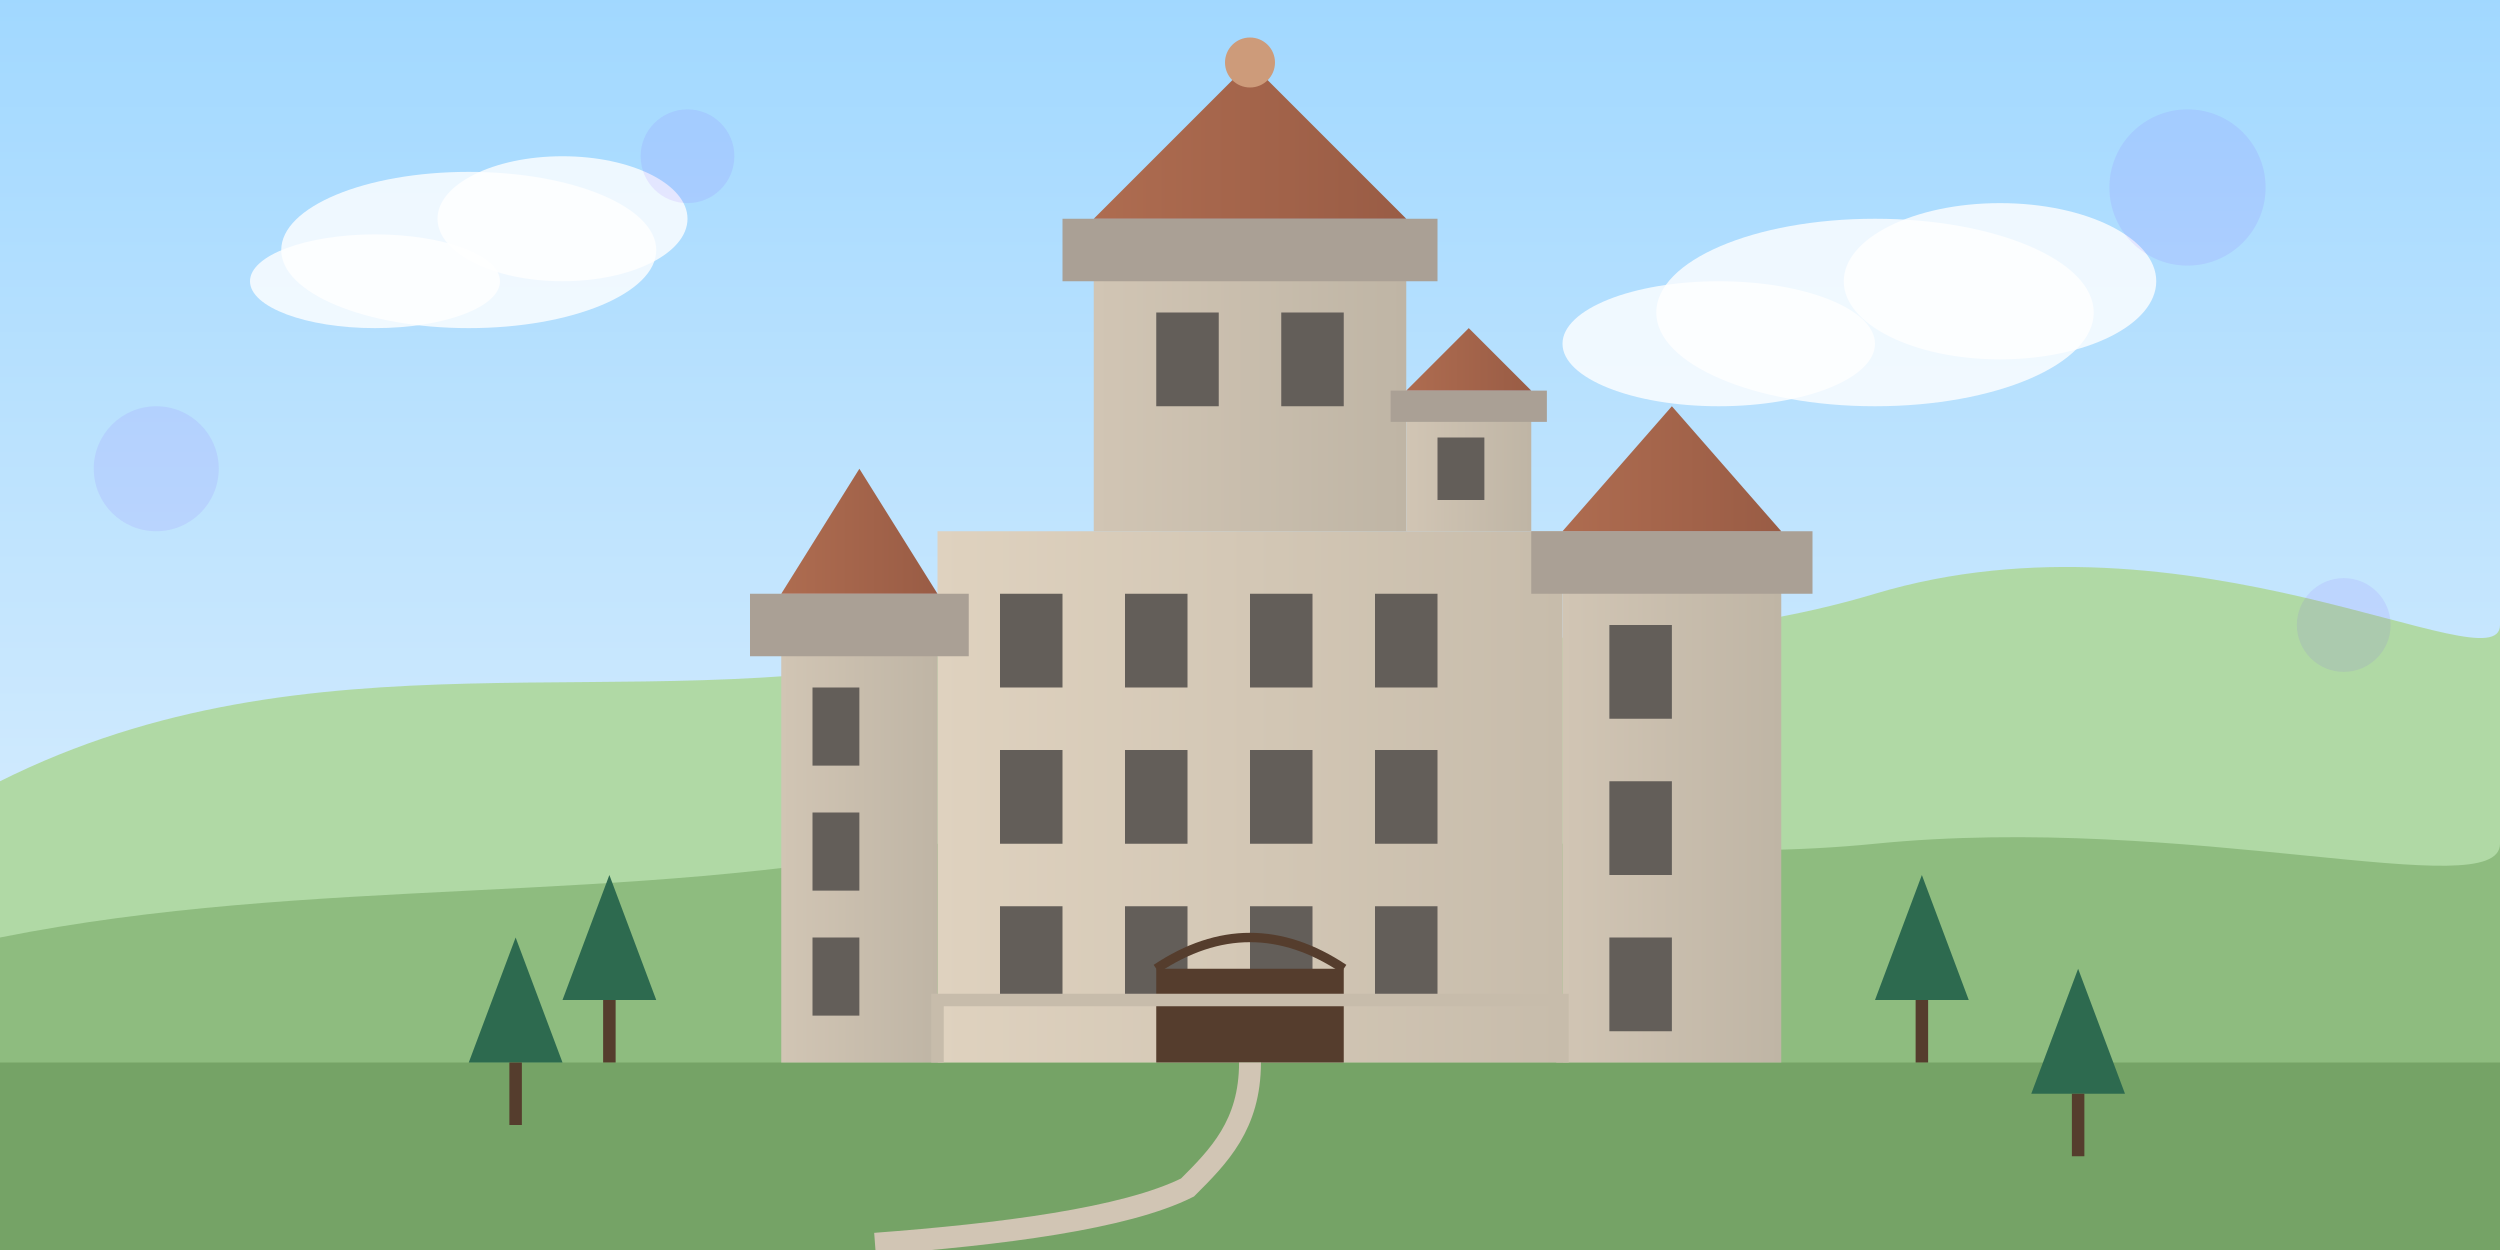 <svg xmlns="http://www.w3.org/2000/svg" width="800" height="400" viewBox="0 0 800 400">
  <rect x="0" y="0" width="800" height="400" fill="#333333" stroke="none"/>
  <defs>
    <linearGradient id="sky-gradient" x1="0%" y1="0%" x2="0%" y2="100%">
      <stop offset="0%" style="stop-color:#a1d8ff;stop-opacity:1" />
      <stop offset="100%" style="stop-color:#eaf4fd;stop-opacity:1" />
    </linearGradient>
    
    <linearGradient id="castle-gradient" x1="0%" y1="0%" x2="100%" y2="0%">
      <stop offset="0%" style="stop-color:#dfd2bf;stop-opacity:1" />
      <stop offset="100%" style="stop-color:#c7bcab;stop-opacity:1" />
    </linearGradient>
    
    <linearGradient id="tower-gradient" x1="0%" y1="0%" x2="100%" y2="0%">
      <stop offset="0%" style="stop-color:#d1c5b4;stop-opacity:1" />
      <stop offset="100%" style="stop-color:#bfb5a5;stop-opacity:1" />
    </linearGradient>
    
    <linearGradient id="roof-gradient" x1="0%" y1="0%" x2="100%" y2="0%">
      <stop offset="0%" style="stop-color:#ae6c50;stop-opacity:1" />
      <stop offset="100%" style="stop-color:#995c45;stop-opacity:1" />
    </linearGradient>
  </defs>
  
  <!-- Sky background -->
  <rect width="800" height="400" fill="url(#sky-gradient)" />
  
  <!-- Distant hills -->
  <path d="M0,250 C100,200 200,230 300,210 C400,190 500,220 600,190 C700,160 800,220 800,200 L800,400 L0,400 Z" fill="#b0d9a5" />
  
  <!-- Middle ground -->
  <path d="M0,300 C100,280 200,290 300,270 C400,250 500,280 600,270 C700,260 800,290 800,270 L800,400 L0,400 Z" fill="#8ebc7f" />
  
  <!-- Main ground -->
  <rect x="0" y="340" width="800" height="60" fill="#75a366" />
  
  <!-- Karlštejn Castle -->
  <!-- Main castle building -->
  <rect x="300" y="170" width="200" height="170" fill="url(#castle-gradient)" />
  
  <!-- Castle details - windows -->
  <rect x="320" y="190" width="20" height="30" fill="#635e59" />
  <rect x="360" y="190" width="20" height="30" fill="#635e59" />
  <rect x="400" y="190" width="20" height="30" fill="#635e59" />
  <rect x="440" y="190" width="20" height="30" fill="#635e59" />
  
  <rect x="320" y="240" width="20" height="30" fill="#635e59" />
  <rect x="360" y="240" width="20" height="30" fill="#635e59" />
  <rect x="400" y="240" width="20" height="30" fill="#635e59" />
  <rect x="440" y="240" width="20" height="30" fill="#635e59" />
  
  <rect x="320" y="290" width="20" height="30" fill="#635e59" />
  <rect x="360" y="290" width="20" height="30" fill="#635e59" />
  <rect x="400" y="290" width="20" height="30" fill="#635e59" />
  <rect x="440" y="290" width="20" height="30" fill="#635e59" />
  
  <!-- Main castle gate -->
  <rect x="370" y="310" width="60" height="30" fill="#553d2d" />
  <path d="M370,310 Q400,290 430,310" fill="none" stroke="#553d2d" stroke-width="3" />
  
  <!-- Left tower -->
  <rect x="250" y="200" width="50" height="140" fill="url(#tower-gradient)" />
  <rect x="240" y="190" width="70" height="20" fill="#aaa095" />
  <path d="M250,190 L275,150 L300,190" fill="url(#roof-gradient)" />
  
  <rect x="260" y="220" width="15" height="25" fill="#635e59" />
  <rect x="260" y="260" width="15" height="25" fill="#635e59" />
  <rect x="260" y="300" width="15" height="25" fill="#635e59" />
  
  <!-- Large central tower -->
  <rect x="350" y="80" width="100" height="90" fill="url(#tower-gradient)" />
  <rect x="340" y="70" width="120" height="20" fill="#aaa095" />
  <path d="M350,70 L400,20 L450,70" fill="url(#roof-gradient)" />
  <circle cx="400" cy="20" r="8" fill="#cd9b7a" />
  
  <rect x="370" y="100" width="20" height="30" fill="#635e59" />
  <rect x="410" y="100" width="20" height="30" fill="#635e59" />
  
  <!-- Right tower -->
  <rect x="500" y="180" width="70" height="160" fill="url(#tower-gradient)" />
  <rect x="490" y="170" width="90" height="20" fill="#aaa095" />
  <path d="M500,170 L535,130 L570,170" fill="url(#roof-gradient)" />
  
  <rect x="515" y="200" width="20" height="30" fill="#635e59" />
  <rect x="515" y="250" width="20" height="30" fill="#635e59" />
  <rect x="515" y="300" width="20" height="30" fill="#635e59" />
  
  <!-- Small tower -->
  <rect x="450" y="130" width="40" height="40" fill="url(#tower-gradient)" />
  <rect x="445" y="125" width="50" height="10" fill="#aaa095" />
  <path d="M450,125 L470,105 L490,125" fill="url(#roof-gradient)" />
  
  <rect x="460" y="140" width="15" height="20" fill="#635e59" />
  
  <!-- Castle wall -->
  <path d="M300,340 L300,320 L500,320 L500,340" fill="none" stroke="#c7bcab" stroke-width="4" />
  
  <!-- Path to castle -->
  <path d="M400,340 C400,360 390,370 380,380 C360,390 320,395 280,398" fill="none" stroke="#d1c5b4" stroke-width="7" />
  
  <!-- Trees around castle -->
  <path d="M180,320 L210,320 L195,280 Z" fill="#2d6a4f" />
  <rect x="193" y="320" width="4" height="20" fill="#553d2d" />
  
  <path d="M150,340 L180,340 L165,300 Z" fill="#2d6a4f" />
  <rect x="163" y="340" width="4" height="20" fill="#553d2d" />
  
  <path d="M600,320 L630,320 L615,280 Z" fill="#2d6a4f" />
  <rect x="613" y="320" width="4" height="20" fill="#553d2d" />
  
  <path d="M650,350 L680,350 L665,310 Z" fill="#2d6a4f" />
  <rect x="663" y="350" width="4" height="20" fill="#553d2d" />
  
  <!-- Clouds -->
  <ellipse cx="150" cy="80" rx="60" ry="25" fill="#ffffff" fill-opacity="0.8" />
  <ellipse cx="180" cy="70" rx="40" ry="20" fill="#ffffff" fill-opacity="0.8" />
  <ellipse cx="120" cy="90" rx="40" ry="15" fill="#ffffff" fill-opacity="0.8" />
  
  <ellipse cx="600" cy="100" rx="70" ry="30" fill="#ffffff" fill-opacity="0.8" />
  <ellipse cx="640" cy="90" rx="50" ry="25" fill="#ffffff" fill-opacity="0.8" />
  <ellipse cx="550" cy="110" rx="50" ry="20" fill="#ffffff" fill-opacity="0.8" />
  
  <!-- Decorative elements -->
  <circle cx="220" cy="50" r="15" fill="#7b42ff" fill-opacity="0.1" />
  <circle cx="50" cy="150" r="20" fill="#7b42ff" fill-opacity="0.1" />
  <circle cx="700" cy="60" r="25" fill="#7b42ff" fill-opacity="0.1" />
  <circle cx="750" cy="200" r="15" fill="#7b42ff" fill-opacity="0.1" />
</svg>